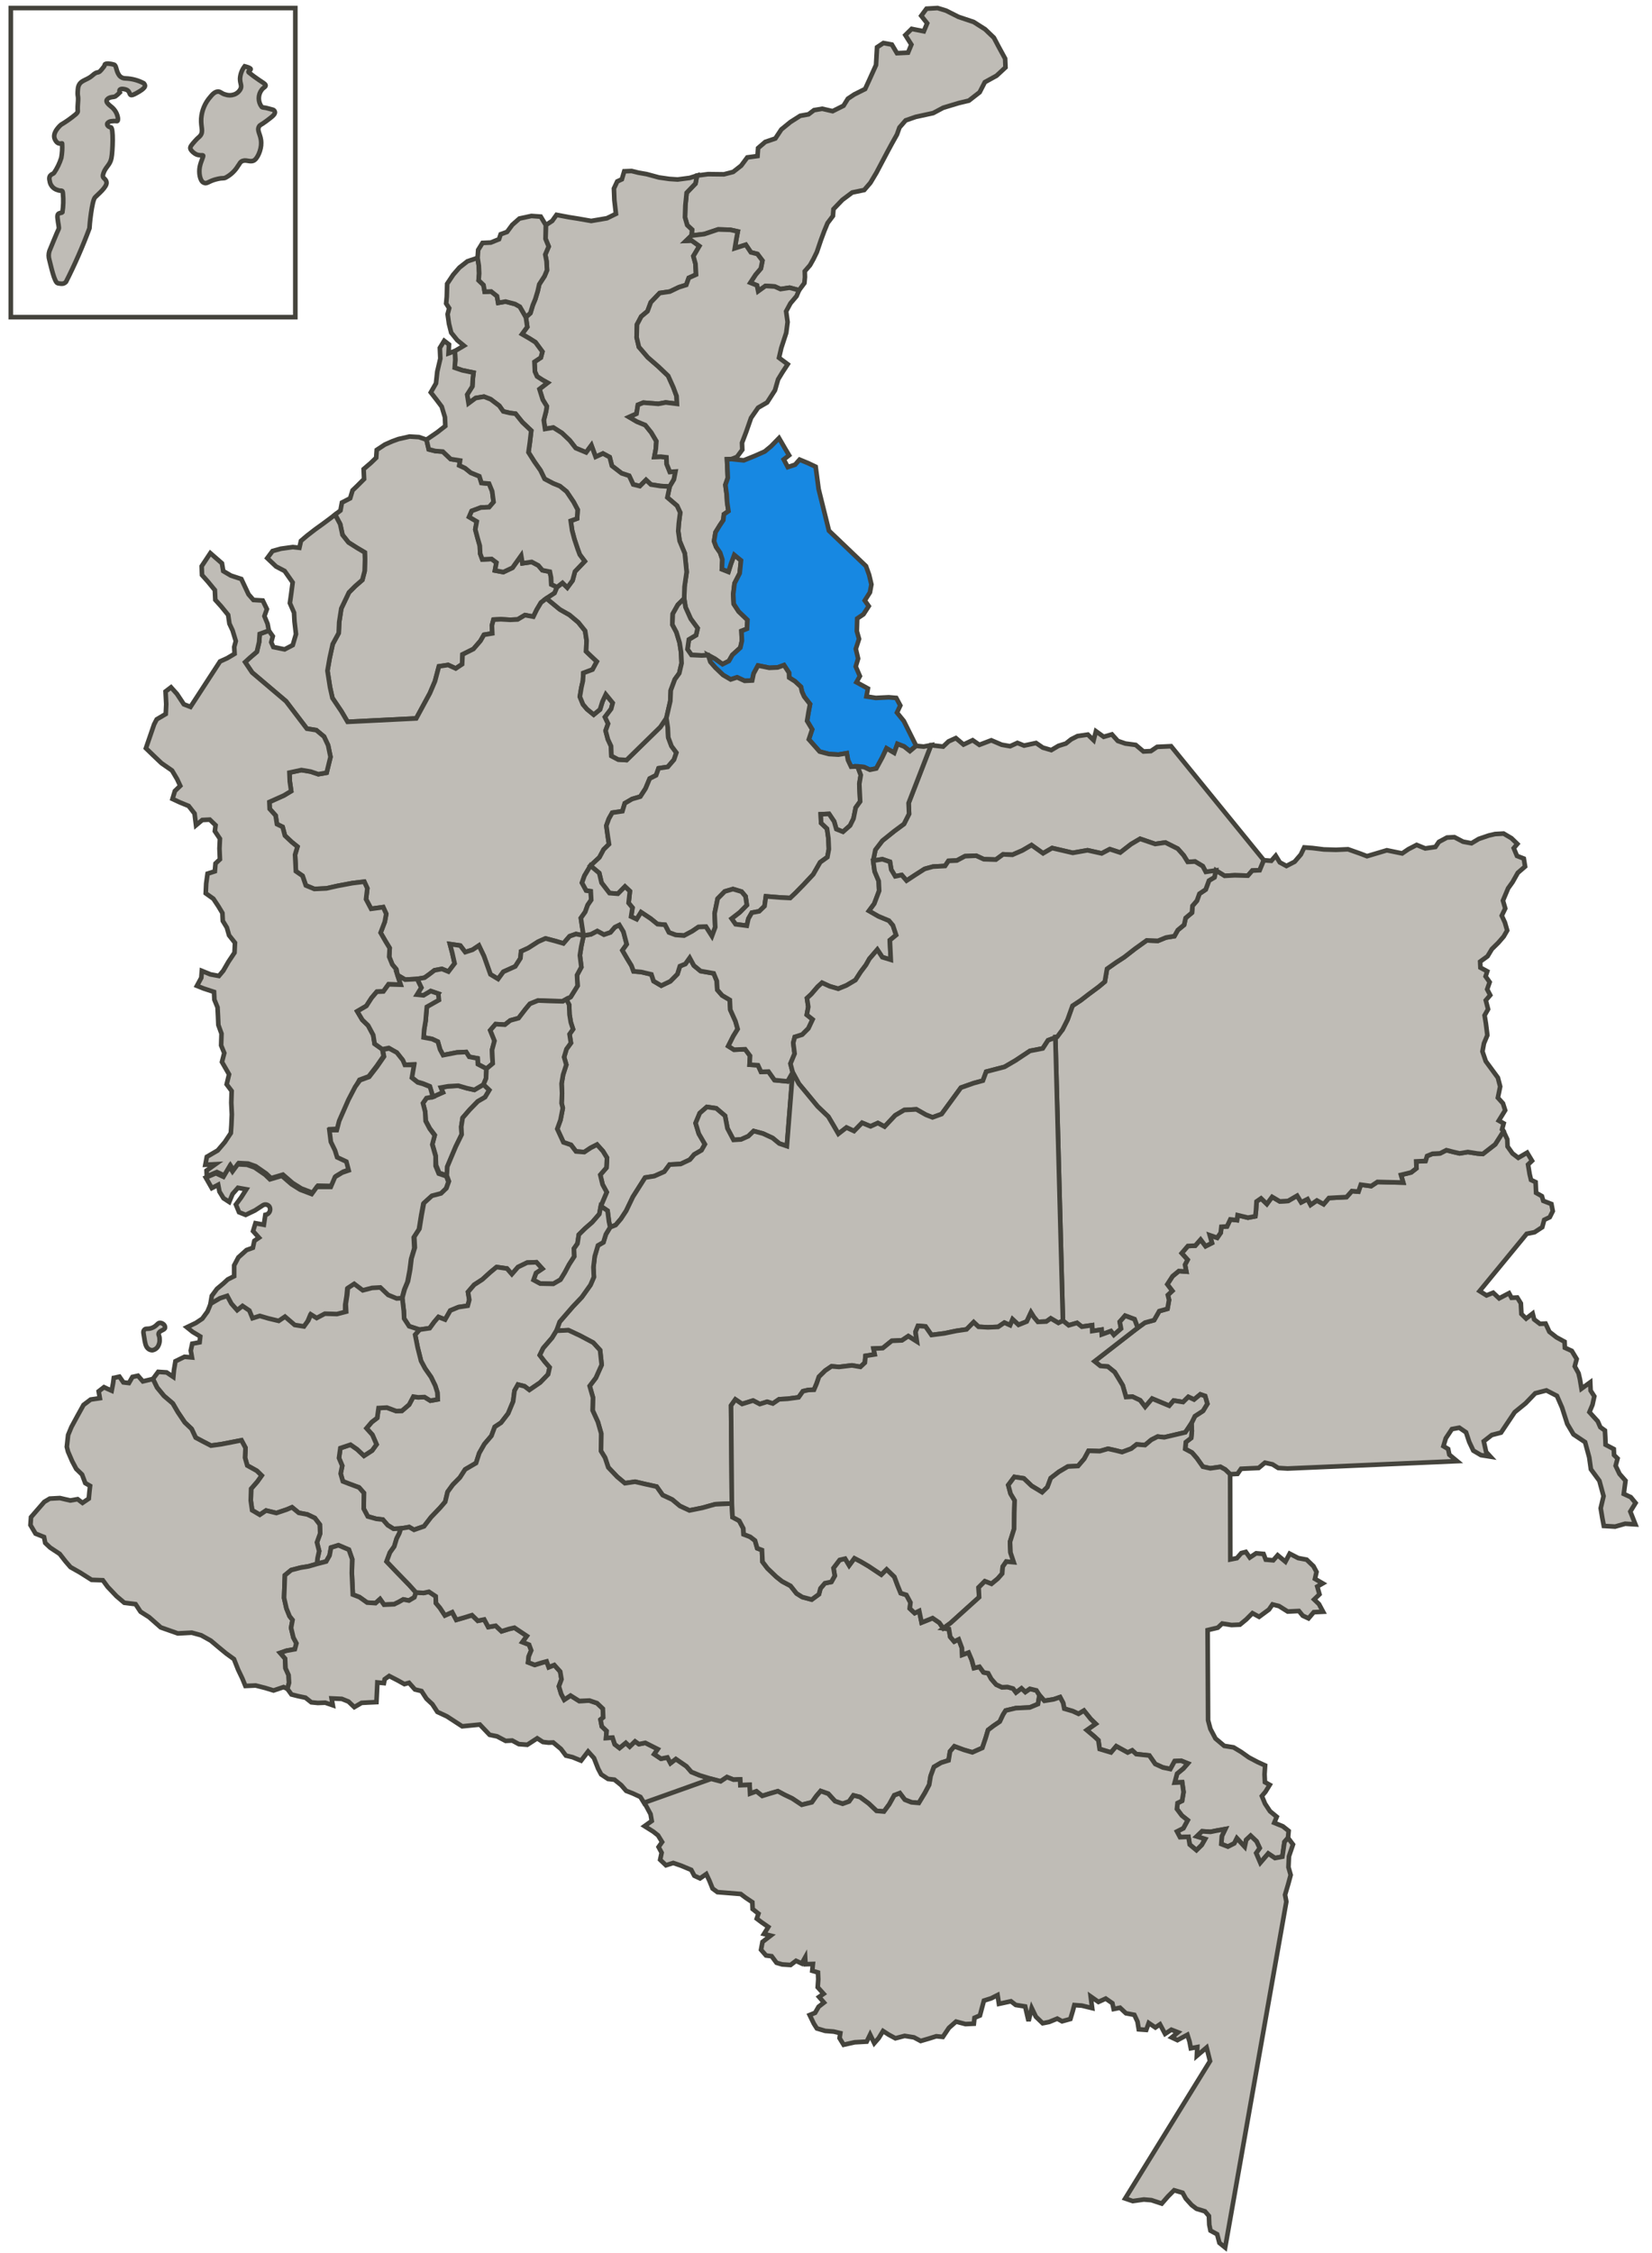 <svg xmlns="http://www.w3.org/2000/svg" xmlns:xlink="http://www.w3.org/1999/xlink" width="179px" height="244px" viewBox="0 0 179 244"><title>Norte Santander</title><g id="Mapas" stroke="none" stroke-width="1" fill="none" fill-rule="evenodd"><g transform="translate(-573, -40)" id="Norte-Santander" stroke="#44433C" stroke-width="0.5"><g transform="translate(574, 40)"><polygon id="Path" fill="#BFBCB6" points="45.21 47.62 45.46 48.67 46.17 48.85 46.98 48.91 47.83 49.72 48.85 49.88 48.77 50.41 49.39 50.7 50.01 51.2 50.94 51.58 51.17 52.31 51.99 52.38 52.33 53.21 52.48 54.37 52 54.93 51.1 54.97 50.11 55.34 49.83 55.99 50.66 56.48 50.5 57.34 50.75 58.28 50.99 59.11 51.03 59.96 51.26 60.59 52.27 60.54 52.79 60.93 52.63 61.79 53.54 61.96 54.53 61.49 55.47 60.17 55.61 61.01 56.61 60.86 57.33 61.24 57.77 61.76 58.58 61.92 58.71 62.56 58.74 63.3 59.36 63.59 59.09 64.23 58.21 64.81 57.62 65.26 57.16 66.03 56.79 66.79 55.88 66.62 55.09 67.09 54.28 67.13 53.27 67.07 52.47 67.11 52.3 67.75 52.34 68.6 51.44 68.75 51.06 69.41 50.3 70.29 49.12 70.88 49.07 71.94 48.38 72.4 47.56 72.02 46.56 72.17 46.13 73.79 45.58 75.08 44.1 77.81 36.66 78.18 35.99 77.04 35.02 75.6 34.76 74.44 34.48 72.65 34.72 71.27 35.05 69.76 35.7 68.56 35.75 67.39 35.98 65.9 36.81 64.16 37.48 63.49 38.26 62.81 38.51 61.85 38.55 60.57 38.52 59.83 37.69 59.34 36.76 58.75 36.11 57.93 35.86 56.77 35.31 55.74 35.89 55.29 36.05 54.43 36.94 53.97 37.2 53.11 37.68 52.65 38.45 51.88 38.4 50.81 39.18 50.14 39.76 49.58 39.82 48.73 40.7 48.15 41.49 47.8 42.18 47.55 43.38 47.28 44.39 47.34"></polygon><polygon id="Path" fill="#BFBCB6" points="71.36 78.82 71.41 79.87 71.76 80.81 72.29 81.52 72.03 82.28 71.36 83.06 70.36 83.21 70.09 83.97 69.4 84.32 68.95 85.4 68.38 86.28 67.49 86.54 66.7 87 66.44 87.86 65.34 88.02 64.97 88.68 64.7 89.43 64.86 90.59 64.99 91.43 64.41 92 63.95 92.86 62.98 93.76 62.33 94.85 62.06 95.61 62.51 96.44 63.01 96.52 63.06 97.47 62.68 98.02 62.41 98.77 61.94 99.43 62.08 100.38 62.23 101.33 61.41 101.16 60.72 101.4 60.05 102.18 59.13 101.91 58.11 101.64 57.32 101.99 56.24 102.68 55.46 103.04 55.39 103.79 54.83 104.67 53.54 105.25 52.97 106.03 52.14 105.53 51.44 103.56 50.89 102.41 50.2 102.87 49.41 103.12 48.87 102.41 47.75 102.25 48 103.19 48.26 104.35 47.59 105.23 46.88 104.94 46.08 105.09 45.49 105.54 45 105.89 44.2 106.03 42.9 106.1 42.07 105.61 41.94 104.98 41.51 104.47 41.17 103.63 41.22 102.68 40.78 101.96 40.24 101.02 40.69 99.84 40.85 98.98 40.52 98.25 39.21 98.43 38.66 97.39 38.8 96.21 38.47 95.49 37.17 95.65 35.57 95.95 34.37 96.22 33.06 96.28 32.14 95.9 31.78 94.86 31.06 94.36 31.02 93.52 30.97 92.57 31.23 91.7 30.61 91.2 29.87 90.5 29.62 89.56 29.01 89.26 28.86 88.32 28.22 87.61 28.19 86.86 29.77 86.15 30.55 85.68 30.4 84.63 30.36 83.68 31.66 83.4 32.67 83.57 33.49 83.85 34.39 83.69 34.81 81.98 34.55 80.72 34.11 79.78 33.27 79.08 32.25 78.92 29.99 75.95 26.32 72.84 25.56 71.71 26.05 71.26 26.83 70.59 27.08 69.52 27.14 68.66 28.13 68.3 28.56 68.91 28.39 69.56 28.62 70.08 29.84 70.33 30.72 69.87 31.07 68.68 30.91 67.31 30.86 66.36 30.41 65.32 30.56 64.25 30.71 63.08 29.84 61.84 28.92 61.36 27.96 60.45 28.53 59.68 29.43 59.43 30.73 59.25 31.44 59.33 31.61 58.58 32.28 58.01 33.16 57.33 33.94 56.77 34.72 56.19 35.31 55.74 35.86 56.77 36.11 57.93 36.76 58.75 37.69 59.34 38.52 59.83 38.55 60.57 38.51 61.85 38.26 62.81 37.48 63.49 36.81 64.16 35.98 65.9 35.75 67.39 35.7 68.56 35.05 69.76 34.72 71.27 34.48 72.65 34.76 74.44 35.02 75.6 35.99 77.04 36.66 78.18 44.1 77.81 45.58 75.08 46.13 73.79 46.56 72.17 47.56 72.02 48.38 72.4 49.07 71.94 49.12 70.88 50.3 70.29 51.06 69.41 51.44 68.75 52.34 68.6 52.3 67.75 52.47 67.11 53.27 67.07 54.28 67.13 55.09 67.09 55.88 66.62 56.79 66.79 57.16 66.03 57.62 65.26 58.21 64.81 59.67 66.01 60.71 66.6 61.66 67.4 62.4 68.32 62.56 69.37 62.51 70.55 63.03 71.05 63.67 71.65 63.2 72.52 62.21 72.89 62.16 73.74 61.99 74.49 61.83 75.46 62.17 76.29 62.6 76.8 63.33 77.4 64.01 76.84 64.28 75.98 64.64 75.21 65.39 76.13 65.22 76.78 64.55 77.66 64.89 78.38 64.62 79.14 64.87 80.08 65.21 80.81 65.25 81.87 65.98 82.26 66.89 82.32 70.55 78.74 71.21 77.76"></polygon><polygon id="Path" fill="#BFBCB6" points="51.39 117.46 50.4 118.04 49.59 117.86 48.67 117.59 47.57 117.65 46.77 117.79 46.99 118.31 45.91 118.79 45.21 118.93 44.83 119.48 45.07 120.42 45.12 121.37 45.56 122.2 46.1 122.92 45.84 123.89 46.2 125.14 46.25 126.2 46.59 127.03 47.41 127.31 47.47 126.35 47.83 125.49 48.38 124.19 49.02 122.88 48.98 122.03 49.13 121.07 49.9 120.18 50.77 119.29 51.56 118.83 52.02 118.06"></polygon><polygon id="Path" fill="#BFBCB6" points="84.26 124.13 83.44 123.85 82.71 123.25 81.67 122.77 80.66 122.5 80.08 123.06 79.29 123.41 78.48 123.46 77.82 122.21 77.56 120.85 76.61 120.04 75.59 119.89 74.82 120.56 74.37 121.64 74.72 122.79 75.38 123.93 75.01 124.58 74.22 125.04 73.75 125.6 72.75 126.07 71.55 126.13 70.98 126.9 69.9 127.38 68.9 127.54 67.58 129.62 66.85 131.14 66.28 132.01 65.71 132.68 65.11 132.92 64.98 132.29 64.83 131.13 64.1 130.63 64.74 129.12 64.29 128.29 64.04 127.24 64.71 126.47 64.77 125.4 64.33 124.68 63.69 123.97 63 124.32 62.31 124.78 61.41 124.71 60.87 124 60.05 123.72 59.38 122.27 59.73 121.3 59.98 120.01 59.85 119.49 59.9 118.42 59.85 117.36 60.01 116.4 60.36 115.32 60.12 114.49 60.38 113.62 60.86 112.96 60.71 112.01 61.09 111.47 60.85 110.73 60.71 109.89 60.67 108.83 60.33 108.25 60.83 107.98 61.58 106.77 61.52 105.61 61.99 104.74 61.83 103.47 61.98 102.51 62.23 101.33 63.03 101.19 63.72 100.83 64.44 101.22 65.14 100.98 65.62 100.42 66.11 100.18 66.55 100.91 66.91 102.27 66.44 102.93 66.98 103.86 67.42 104.58 67.65 105.2 68.46 105.27 69.58 105.53 69.82 106.26 70.65 106.75 71.63 106.28 72.4 105.5 72.67 104.64 73.26 104.4 73.73 103.74 74.18 104.57 74.91 105.17 76.33 105.42 76.67 106.25 76.72 107.2 77.25 107.81 78.08 108.3 78.13 109.36 78.69 110.61 78.93 111.45 78.46 112.21 77.91 113.3 78.53 113.69 79.74 113.64 80.27 114.35 80.22 115.31 81.13 115.37 81.46 116.09 82.27 116.06 82.92 116.98 84.34 117.12 84.89 116.14"></polygon><polygon id="Path" fill="#BFBCB6" points="93.61 93.22 93.85 92.04 94.61 91.05 95.88 90.03 96.95 89.24 97.5 88.15 97.45 86.98 99.88 80.71 101.19 80.86 101.78 80.3 102.57 79.94 103.4 80.64 104.39 80.17 105.12 80.67 106.41 80.18 107.54 80.66 108.45 80.82 109.24 80.46 109.96 80.75 111.26 80.47 111.99 80.97 112.91 81.24 113.69 80.78 114.49 80.53 115.07 80.07 115.76 79.72 116.87 79.56 117.5 80.17 117.75 79.2 118.59 79.8 119.48 79.54 120.12 80.25 120.94 80.53 122.06 80.68 122.9 81.39 123.7 81.35 124.38 80.89 125.89 80.82 135.94 93.17 135.49 94.25 134.69 94.29 134.21 94.84 132.8 94.8 131.69 94.86 130.86 94.37 129.65 94.43 129.32 93.81 128.49 93.31 127.69 93.35 127.25 92.64 126.61 91.92 125.27 91.25 124.17 91.41 122.53 90.85 121.55 91.43 120.38 92.34 119.25 91.97 118.37 92.43 116.84 92.09 115.24 92.37 114.12 92.11 113 91.85 112.02 92.42 110.77 91.53 109.78 92.11 108.7 92.58 107.69 92.53 106.91 93.1 105.6 93.06 104.77 92.68 103.56 92.73 102.68 93.2 101.77 93.24 101.4 93.79 100.09 93.86 99.19 94.11 98.11 94.8 97.23 95.38 96.7 94.77 96 94.91 95.57 94.19 95.43 93.34 94.61 93.06"></polygon><polygon id="Path" fill="#BFBCB6" points="161.91 122.52 162.32 123.4 162.35 124.17 162.88 124.92 163.51 125.4 164.47 124.84 165 125.72 164.57 126.13 164.74 127.16 164.89 127.79 165.39 128.03 165.44 129.19 166.07 129.55 166.22 130.06 167.1 130.4 167.25 131.17 166.92 131.83 166.32 132.12 166.11 132.91 165.27 133.46 164.42 133.63 159.32 139.83 160.07 140.3 160.79 140.01 161.44 140.62 162.51 140.06 162.78 140.56 163.4 140.53 163.79 141.16 163.85 142.31 164.36 142.81 165.07 142.26 165.23 142.9 165.86 143.38 166.47 143.35 166.88 144.24 167.65 144.84 168.53 145.32 168.56 145.97 169.31 146.31 169.84 147.19 169.63 147.98 170.04 148.73 170.19 149.38 170.36 150.4 171.31 149.71 171.35 150.61 171.75 151.23 171.55 152.15 171.22 152.94 172.12 153.93 172.4 154.57 172.9 154.93 172.94 155.7 172.97 156.47 173.86 156.94 173.89 157.59 174.27 157.96 174.06 158.75 174.48 159.63 175.13 160.37 174.94 161.8 175.7 162.15 176.22 162.78 175.65 163.71 176.2 165.1 175.09 165.03 174 165.34 172.78 165.27 172.61 164.37 172.44 163.35 172.75 162.04 172.3 160.38 171.38 159.13 171.2 157.85 170.75 156.19 169.49 155.35 168.82 154.22 168.25 152.44 167.7 151.18 166.56 150.59 165.35 150.9 164.3 151.99 163.12 152.95 161.64 155.16 160.64 155.42 159.77 156.1 160.03 157.26 160.49 157.76 159.47 157.6 158.64 157.11 158.2 156.18 157.85 155.13 157.12 154.63 156.32 154.78 155.66 155.77 155.4 156.63 155.91 156.93 156.04 157.55 156.88 158.25 138.51 159.05 137.5 158.99 136.88 158.6 136.06 158.42 135.38 158.99 134.48 159.03 133.47 159.08 133.09 159.63 132.29 159.67 131.76 159.16 131.24 158.87 130.14 159.03 129.33 158.85 128.68 157.93 128.15 157.32 127.42 156.93 127.49 156.19 128.07 155.74 128.14 154.99 128.1 154.14 128.47 153.38 129.35 152.81 129.82 152.04 129.58 151.2 129.06 151.02 128.38 151.58 127.76 151.29 127.19 151.85 126.17 151.69 125.69 152.25 123.84 151.48 123.08 152.37 122.54 151.66 121.72 151.27 121.01 151.31 120.65 150.05 120.22 149.33 119.78 148.61 119.04 148.01 118.23 147.94 117.6 147.44 122.28 143.81 123.06 143.25 124.05 142.98 124.61 142 125.5 141.75 125.67 140.79 125.54 140.26 126.02 139.81 125.48 139.1 126.05 138.22 126.73 137.66 127.54 137.72 127.4 136.98 127.68 136.44 127.04 135.73 127.71 134.95 128.51 134.91 129.09 134.25 129.63 134.97 130.32 134.62 130.08 133.78 130.89 134.06 131.27 133.51 131.34 132.87 131.95 132.83 132.31 132.07 133.03 132.15 133.1 131.61 134.22 131.88 135.02 131.73 135.09 131.09 135.15 130.13 135.64 129.79 136.27 130.4 136.84 129.63 137.67 130.12 138.57 130.07 139.55 129.5 139.99 130.22 140.68 129.87 141.01 130.49 141.69 130.02 142.42 130.42 142.99 129.75 143.9 129.7 144.9 129.65 145.48 129 146.19 129.06 146.45 128.31 147.57 128.46 148.25 128.01 151.04 128.08 150.8 127.25 151.9 126.98 152.48 126.53 152.45 125.79 153.46 125.74 153.63 125.2 154.22 124.96 155.03 124.92 155.72 124.57 156.43 124.75 157.15 124.92 158.05 124.77 159.06 124.93 159.67 124.98 161.01 123.94"></polygon><polygon id="Path" fill="#BFBCB6" points="161.75 122.33 161.93 121.67 161.4 121.37 162.09 120.25 161.85 119.5 161.3 118.89 161.55 117.68 161.3 116.72 160.53 115.67 159.99 114.94 159.63 113.88 159.79 113.01 160.16 112.12 160 110.83 159.86 109.97 160.24 109.3 159.99 108.34 160.47 107.78 160.14 107.15 160.41 106.37 159.97 105.75 160.15 105.2 159.41 104.8 159.38 104.15 160.18 103.57 160.65 102.79 161.34 102.11 161.93 101.43 162.31 100.77 162.06 99.91 161.72 99.17 162.1 98.39 161.85 97.54 162.41 96.21 162.89 95.54 163.46 94.53 164.25 93.85 164.11 92.99 163.37 92.7 163.02 91.86 163.41 91.4 162.77 90.78 161.92 90.28 161 90.33 160.31 90.49 159.23 90.86 158.44 91.33 157.53 91.16 156.59 90.67 155.79 90.71 154.91 91.18 154.53 91.73 153.43 91.89 152.5 91.51 151.61 91.97 150.93 92.43 149.27 92.09 147.12 92.73 146.39 92.45 145.06 91.98 143.76 92.04 142.44 92 141.23 91.85 140.32 91.78 139.95 92.55 139.28 93.33 138.39 93.79 137.67 93.4 137.23 92.68 136.75 93.23 135.94 93.17 135.49 94.25 134.69 94.29 134.21 94.84 132.8 94.8 131.69 94.86 130.75 94.27 130.59 95.02 130 95.37 129.64 96.34 128.96 96.8 128.69 97.55 128.21 98.11 128.15 98.85 127.47 99.42 127.3 100.17 126.62 100.73 126.25 101.39 125.34 101.54 124.46 101.9 123.25 101.85 121.98 102.76 120.81 103.67 119.93 104.24 118.95 104.93 118.71 106.32 118.04 106.88 116.96 107.68 116.09 108.35 115.21 108.93 114.67 110.44 114.12 111.53 113.35 112.31 114.17 143.04 114.8 143.54 115.7 143.28 116.22 143.69 117.33 143.53 117.35 144.16 118.35 144.01 118.38 144.53 119.37 144.17 119.69 144.58 120.47 143.9 120.33 143.16 120.91 142.5 121.93 142.88 122.28 143.81 123.06 143.25 124.05 142.98 124.61 142 125.5 141.75 125.67 140.79 125.54 140.26 126.02 139.81 125.48 139.1 126.05 138.22 126.73 137.66 127.54 137.72 127.4 136.98 127.68 136.44 127.04 135.73 127.71 134.95 128.51 134.91 129.09 134.25 129.63 134.97 130.32 134.62 130.08 133.78 130.89 134.06 131.27 133.51 131.34 132.87 131.95 132.83 132.31 132.07 133.03 132.15 133.1 131.61 134.22 131.88 135.02 131.73 135.09 131.09 135.15 130.13 135.64 129.79 136.27 130.4 136.84 129.63 137.67 130.12 138.57 130.07 139.55 129.5 139.99 130.22 140.68 129.87 141.01 130.49 141.69 130.02 142.42 130.42 142.99 129.75 143.9 129.7 144.9 129.65 145.48 129 146.19 129.06 146.45 128.31 147.57 128.46 148.25 128.01 151.04 128.08 150.8 127.25 151.9 126.98 152.48 126.53 152.45 125.79 153.46 125.74 153.63 125.2 154.22 124.96 155.03 124.92 155.72 124.57 156.43 124.75 157.15 124.92 158.05 124.77 159.06 124.93 159.67 124.98 161.01 123.94 161.91 122.52"></polygon><polygon id="Path" fill="#BFBCB6" points="85.58 31.43 86.16 30.66 86.22 30.01 86.2 29.38 86.77 28.72 87.14 28.06 87.51 27.3 87.95 26 88.31 25.03 88.67 24.16 89.25 23.39 89.31 22.65 90.27 21.65 91.34 20.85 92.64 20.58 93.31 19.8 93.96 18.71 95.17 16.42 95.64 15.55 96.19 14.57 96.46 13.81 97.13 13.04 98.22 12.66 100.11 12.25 101.2 11.67 102.89 11.16 103.98 10.9 105.15 9.99 105.71 8.9 106.98 8.2 107.95 7.3 107.91 6.35 107.24 5.12 106.69 4.08 105.74 3.17 104.5 2.38 102.86 1.83 101.51 1.15 100.59 0.87 99.39 0.94 98.82 1.71 99.46 2.52 99.1 3.39 97.78 3.13 97.1 3.8 97.75 4.83 97.39 5.7 96.19 5.76 95.64 4.83 94.72 4.66 94.03 5.12 93.92 7.04 93.19 8.66 92.74 9.64 91.56 10.23 90.87 10.69 90.4 11.45 89.22 12.04 88.09 11.78 87.2 11.93 86.61 12.38 85.71 12.54 84.64 13.22 83.66 14.02 83.01 15 81.92 15.37 81.14 16.04 81.08 16.9 79.97 17.05 79.31 17.94 78.44 18.62 77.44 18.88 75.72 18.86 74.52 19.02 74.36 19.88 73.4 20.88 73.26 22.27 73.22 23.54 73.46 24.38 73.99 24.88 73.92 25.52 75.32 25.35 76.81 24.85 78.13 24.89 78.94 25.07 78.78 25.92 78.62 26.89 79.81 26.51 80.36 27.33 81.07 27.51 81.61 28.23 81.44 29.08 80.87 29.75 80.3 30.62 81.02 30.91 81.15 31.54 81.94 30.97 82.94 31.03 83.57 31.31 84.56 31.16"></polygon><polygon id="Path" fill="#BFBCB6" points="73.34 26.08 73.94 26.05 74.78 26.65 74.13 27.74 74.36 28.58 74.42 29.74 73.63 30.1 73.36 30.86 72.56 31.11 71.58 31.58 70.48 31.74 69.52 32.74 69.16 33.71 68.48 34.28 68.02 35.15 67.98 36.53 68.23 37.58 69.19 38.7 70.35 39.71 71.4 40.71 71.96 41.96 72.31 42.9 72.35 43.74 71.13 43.59 70.33 43.74 68.71 43.61 68.12 43.85 67.97 44.81 67.17 45.17 68 45.66 68.92 46.04 69.57 46.85 70.12 47.78 70.06 48.63 69.9 49.49 70.6 49.46 71.21 49.53 71.24 50.27 71.58 51.11 72.19 51.07 72.02 51.93 71.56 52.7 70.55 52.64 69.53 52.48 69 51.98 68.33 52.65 67.61 52.47 67.17 51.53 66.35 51.26 65.3 50.45 65.06 49.51 64.33 49.12 63.54 49.48 63.08 48.23 62.51 49 61.38 48.53 60.74 47.71 59.89 46.9 58.96 46.31 58.06 46.46 57.92 45.51 58.17 44.54 58.25 44.01 57.81 43.29 57.45 42.14 58.33 41.46 57.81 41.17 57.19 40.77 56.96 40.25 56.91 39.19 57.6 38.73 57.77 38.09 57.02 37.07 56.39 36.67 55.56 36.19 56.13 35.41 55.98 34.35 56.47 33.91 56.73 33.05 57 32.4 57.26 31.54 57.43 30.79 58 29.91 58.27 29.26 58.22 28.3 58.08 27.57 58.45 26.7 58.11 25.87 58.14 24.38 58.83 23.93 59.3 23.27 60.62 23.52 61.63 23.68 63.06 23.93 64.76 23.64 65.74 23.16 65.57 21.68 65.52 20.42 65.88 19.65 66.38 19.42 66.64 18.55 67.44 18.52 68.16 18.7 69.07 18.86 70.4 19.22 71.52 19.38 72.42 19.44 73.73 19.27 74.52 19.02 74.36 19.88 73.4 20.88 73.26 22.27 73.22 23.54 73.46 24.38 73.99 24.88 73.92 25.52"></polygon><polygon id="Path" fill="#BFBCB6" points="71.56 52.7 72.02 51.93 72.19 51.07 71.58 51.11 71.24 50.27 71.21 49.53 70.6 49.46 69.9 49.49 70.06 48.63 70.12 47.78 69.57 46.85 68.92 46.04 68 45.66 67.17 45.17 67.97 44.81 68.12 43.85 68.71 43.61 70.33 43.74 71.13 43.59 72.35 43.74 72.31 42.9 71.96 41.96 71.4 40.71 70.35 39.71 69.19 38.7 68.23 37.58 67.98 36.53 68.02 35.15 68.48 34.28 69.16 33.71 69.52 32.74 70.48 31.74 71.58 31.58 72.56 31.11 73.36 30.86 73.63 30.1 74.42 29.74 74.36 28.58 74.13 27.74 74.78 26.65 73.94 26.05 73.34 26.08 73.92 25.52 75.32 25.35 76.81 24.85 78.13 24.89 78.94 25.07 78.78 25.92 78.62 26.89 79.81 26.51 80.36 27.33 81.07 27.51 81.61 28.23 81.44 29.08 80.87 29.75 80.3 30.62 81.02 30.91 81.15 31.54 81.94 30.97 82.94 31.03 83.57 31.31 84.56 31.16 85.58 31.43 85.31 32.07 84.65 32.85 84.18 33.72 84.34 34.88 84.19 36.05 83.66 37.67 83.41 38.75 84.35 39.45 83.78 40.32 83.31 41.09 82.97 42.27 82.12 43.59 81.14 44.16 80.38 45.26 79.85 46.78 79.4 47.96 79.43 48.71 78.86 49.48 78.27 49.72 77.77 49.74 77.81 50.59 77.86 51.76 77.6 52.51 77.74 53.56 77.79 54.41 77.93 55.36 77.44 55.7 77.37 56.34 77 56.89 76.53 57.65 76.37 58.62 76.6 59.24 77.03 59.86 77.27 60.59 77.22 61.65 77.93 61.93 78.2 61.07 78.56 60.1 79.29 60.7 79.15 62.09 78.59 63.18 78.45 64.35 78.5 65.41 79.04 66.23 79.99 67.14 79.94 68.1 79.34 68.34 79.39 69.4 79.22 70.15 78.35 70.94 77.98 71.59 77.29 71.94 76.46 71.35 75.73 70.96 75.03 70.99 73.92 70.94 73.49 70.32 73.64 69.26 74.42 68.79 74.59 68.04 73.84 67.02 73.28 65.77 73.13 64.83 73.17 63.55 73.4 61.95 73.2 59.94 72.64 58.59 72.49 57.53 72.55 56.68 72.7 55.51 72.36 54.78 71.31 53.88"></polygon><polygon id="Path" fill="#1788E2" points="75.97 71.69 76.5 72.3 77.35 73.11 78.17 73.59 78.87 73.36 79.69 73.74 80.5 73.7 80.66 72.95 81.13 72.08 82.35 72.33 83.26 72.29 83.95 72.04 84.49 72.86 84.51 73.39 85.14 73.79 85.78 74.39 85.9 74.92 86.13 75.44 86.77 76.26 86.61 77.11 86.45 78.08 87 79 86.64 80.08 87.18 80.69 87.81 81.4 88.83 81.67 89.85 81.73 90.75 81.58 90.88 82.32 91.22 83.04 91.92 83.01 92.63 83.08 93.25 83.37 93.95 83.23 94.6 82.03 95.06 81.05 95.89 81.54 96.24 80.57 96.96 80.85 97.59 81.35 98.27 80.78 96.93 78.09 96.19 77.18 96.55 76.41 96.11 75.59 95.3 75.52 93.9 75.59 92.88 75.43 93.04 74.57 91.8 73.89 92.17 73.23 91.72 72.19 91.98 71.33 91.73 70.28 92.08 69.2 91.84 68.36 91.88 66.99 92.56 66.53 93.13 65.65 92.7 65.04 93.26 64.16 93.42 63.3 93.17 62.25 92.83 61.31 88.82 57.48 87.7 52.97 87.38 50.55 86.56 50.16 85.64 49.78 85.15 50.33 84.36 50.59 83.92 49.76 84.5 49.31 84.07 48.59 83.41 47.45 82.54 48.34 81.86 48.9 80.78 49.38 79.59 49.86 78.27 49.72 77.77 49.74 77.81 50.59 77.86 51.76 77.6 52.51 77.74 53.56 77.79 54.41 77.93 55.36 77.44 55.7 77.37 56.34 77 56.89 76.53 57.65 76.37 58.62 76.6 59.24 77.03 59.86 77.27 60.59 77.22 61.65 77.93 61.93 78.2 61.07 78.56 60.1 79.29 60.7 79.15 62.09 78.59 63.18 78.45 64.35 78.5 65.41 79.04 66.23 79.99 67.14 79.94 68.1 79.34 68.34 79.39 69.4 79.22 70.15 78.35 70.94 77.98 71.59 77.29 71.94 76.46 71.35 75.73 70.96"></polygon><polygon id="Path" fill="#BFBCB6" points="49.65 28.3 48.78 28.98 48.11 29.75 47.45 30.74 47.41 32.12 47.34 32.87 47.67 33.38 47.5 34.03 47.65 35.08 47.89 36.03 48.54 36.84 49.27 37.44 48.29 38.02 48.33 38.98 48.27 39.83 49.1 40.11 50.31 40.36 50.24 40.9 50.18 41.85 49.62 42.74 49.77 43.68 50.54 43.11 51.44 42.96 52.16 43.24 53.1 43.95 53.53 44.56 54.25 44.73 54.86 44.81 55.6 45.73 56.56 46.64 56.41 47.92 56.26 48.99 56.91 50.02 57.56 50.94 58.01 51.87 58.94 52.36 59.66 52.65 60.39 53.24 61.15 54.37 61.59 55.2 61.53 56.16 60.84 56.41 60.99 57.46 61.24 58.4 61.59 59.45 61.82 60.07 62.36 60.79 61.3 61.9 61.04 62.87 60.47 63.64 59.95 63.13 59.36 63.59 59.09 64.23 58.21 64.81 59.67 66.01 60.71 66.6 61.66 67.4 62.4 68.32 62.56 69.37 62.51 70.55 63.03 71.05 63.67 71.65 63.2 72.52 62.21 72.89 62.16 73.74 61.99 74.49 61.83 75.46 62.17 76.29 62.6 76.8 63.33 77.4 64.01 76.84 64.28 75.98 64.64 75.21 65.39 76.13 65.22 76.78 64.55 77.66 64.89 78.38 64.62 79.14 64.87 80.08 65.21 80.81 65.25 81.87 65.98 82.26 66.89 82.32 70.55 78.74 71.21 77.76 71.63 75.93 71.68 74.77 72.12 73.58 72.6 72.92 72.85 71.84 72.8 70.67 72.64 69.62 72.29 68.47 71.85 67.64 71.9 66.48 72.45 65.5 73.13 64.83 73.17 63.55 73.4 61.95 73.2 59.94 72.64 58.59 72.49 57.53 72.55 56.68 72.7 55.51 72.36 54.78 71.31 53.88 71.56 52.7 70.55 52.64 69.53 52.48 69 51.98 68.33 52.65 67.61 52.47 67.17 51.53 66.35 51.26 65.3 50.45 65.06 49.51 64.33 49.12 63.54 49.48 63.08 48.23 62.51 49 61.38 48.53 60.74 47.71 59.89 46.9 58.96 46.31 58.06 46.46 57.92 45.51 58.17 44.54 58.25 44.01 57.81 43.29 57.45 42.14 58.33 41.46 57.81 41.17 57.19 40.77 56.96 40.25 56.91 39.19 57.6 38.73 57.77 38.09 57.02 37.07 56.39 36.67 55.56 36.19 56.13 35.41 55.98 34.35 55.33 33.22 54.81 32.93 53.78 32.66 52.98 32.8 52.85 32.07 52.22 31.57 51.52 31.6 51.39 30.87 50.86 30.36 50.92 29.62 50.88 28.77 50.75 27.93"></polygon><polygon id="Path" fill="#BFBCB6" points="58.71 62.56 58.58 61.92 57.77 61.76 57.33 61.24 56.61 60.86 55.61 61.01 55.47 60.17 54.53 61.49 53.54 61.96 52.63 61.79 52.79 60.93 52.27 60.54 51.26 60.59 51.03 59.96 50.99 59.11 50.75 58.28 50.5 57.34 50.66 56.48 49.83 55.99 50.11 55.34 51.1 54.97 52 54.93 52.48 54.37 52.33 53.21 51.99 52.38 51.17 52.31 50.94 51.58 50.01 51.2 49.39 50.7 48.77 50.41 48.85 49.88 47.83 49.72 46.98 48.91 46.17 48.85 45.46 48.67 45.21 47.62 46.38 46.82 47.25 46.14 47.21 45.19 46.86 44.04 46.32 43.32 45.68 42.5 46.24 41.52 46.38 40.24 46.71 38.84 46.66 37.68 47.13 36.91 47.65 37.31 47.6 38.27 48.29 38.02 48.33 38.98 48.27 39.83 49.1 40.11 50.31 40.36 50.24 40.9 50.18 41.85 49.62 42.74 49.77 43.68 50.54 43.11 51.44 42.96 52.16 43.24 53.1 43.95 53.53 44.56 54.25 44.73 54.86 44.81 55.6 45.73 56.56 46.64 56.41 47.92 56.26 48.99 56.91 50.02 57.56 50.94 58.01 51.87 58.94 52.36 59.66 52.65 60.39 53.24 61.15 54.37 61.59 55.2 61.53 56.16 60.84 56.41 60.99 57.46 61.24 58.4 61.59 59.45 61.82 60.07 62.36 60.79 61.3 61.9 61.04 62.87 60.47 63.64 59.95 63.13 59.36 63.59 58.74 63.3"></polygon><polygon id="Path" fill="#BFBCB6" points="62.23 101.33 61.41 101.16 60.72 101.4 60.05 102.18 59.13 101.91 58.11 101.64 57.32 101.99 56.24 102.68 55.46 103.04 55.39 103.79 54.83 104.67 53.54 105.25 52.97 106.03 52.14 105.53 51.44 103.56 50.89 102.41 50.2 102.87 49.41 103.12 48.87 102.41 47.75 102.25 48 103.19 48.26 104.35 47.59 105.23 46.88 104.94 46.08 105.09 45.49 105.54 45 105.89 44.2 106.03 44.65 106.97 44.18 107.73 44.89 107.8 45.67 107.34 46.49 107.62 45.83 108.5 45.25 109.05 45.18 109.8 45.12 110.55 44.96 111.51 44.9 112.36 45.82 112.53 46.44 112.82 46.68 113.66 47.01 114.28 48.5 113.99 49.51 113.94 49.84 114.46 50.75 114.63 50.78 115.26 51.71 115.75 52.39 115.18 52.35 114.44 52.32 113.7 52.58 112.73 52.12 111.59 52.7 110.92 53.71 110.98 54.29 110.52 55.19 110.27 55.95 109.28 56.42 108.72 57.31 108.36 58.53 108.41 59.94 108.44 60.83 107.98 61.58 106.77 61.52 105.61 61.99 104.74 61.83 103.47 61.98 102.51"></polygon><polygon id="Path" fill="#BFBCB6" points="42.07 105.61 41.94 104.98 41.51 104.47 41.17 103.63 41.22 102.68 40.78 101.96 40.24 101.02 40.69 99.84 40.85 98.98 40.52 98.25 39.21 98.43 38.66 97.39 38.8 96.21 38.47 95.49 37.17 95.65 35.57 95.95 34.37 96.22 33.06 96.28 32.14 95.9 31.78 94.86 31.06 94.36 31.02 93.52 30.97 92.57 31.23 91.7 30.61 91.2 29.87 90.5 29.62 89.56 29.01 89.26 28.86 88.32 28.22 87.61 28.19 86.86 29.77 86.15 30.55 85.68 30.4 84.63 30.36 83.68 31.66 83.4 32.67 83.57 33.49 83.85 34.39 83.69 34.81 81.98 34.55 80.72 34.11 79.78 33.27 79.08 32.25 78.92 29.99 75.95 26.32 72.84 25.56 71.71 26.05 71.26 26.83 70.59 27.08 69.52 27.14 68.66 28.13 68.3 27.99 67.56 27.65 66.73 27.92 65.97 27.47 65.04 26.46 64.98 25.93 64.37 25.15 62.71 24.02 62.34 23.19 61.85 23.05 61.01 21.79 59.91 20.85 61.33 20.89 62.28 21.53 63 22.28 63.91 22.33 64.97 22.97 65.68 23.72 66.6 23.86 67.55 24.2 68.28 24.55 69.43 24.38 70.07 24.42 70.81 23.63 71.28 22.84 71.64 19.64 76.56 18.92 76.28 18.17 75.15 17.53 74.44 16.94 74.89 17.01 76.27 16.96 77.33 15.98 77.91 15.7 78.45 14.81 81.04 15.65 81.85 16.5 82.66 17.64 83.45 18.19 84.38 18.53 85.11 17.95 85.67 17.69 86.53 18.51 86.91 19.44 87.29 20.08 88.11 20.24 89.38 20.92 88.81 21.73 88.77 22.36 89.38 22.28 90.02 22.83 90.84 22.78 91.9 22.83 93.07 22.35 93.52 22.28 94.37 21.49 94.62 21.34 95.69 21.29 96.75 22.12 97.34 22.67 98.17 23.1 98.89 23.14 99.74 23.58 100.46 23.82 101.3 24.46 102.11 24.41 103.18 23.75 104.17 23.19 105.14 22.72 105.7 21.8 105.53 20.87 105.15 20.81 105.9 20.34 106.77 21.06 107.06 22.19 107.43 22.23 108.27 22.57 109.1 22.62 110.06 22.66 111.01 23 111.95 22.96 113.22 23.3 114.05 23.05 115.02 23.82 116.36 23.56 117.44 24.1 118.16 24.06 119.43 24.12 120.7 24.07 121.87 24.01 122.72 23.35 123.71 22.59 124.6 21.41 125.29 21.25 126.15 22.35 126.09 21.38 126.78 21.41 127.41 22.5 126.94 23.32 127.32 23.97 126.22 24.3 126.74 24.87 125.97 25.88 126.02 26.7 126.31 27.84 127.1 28.37 127.6 29.66 127.22 30.71 128.13 31.65 128.72 32.88 129.19 33.45 128.42 34.96 128.45 35.42 127.37 36.2 126.9 36.9 126.66 36.65 125.71 35.62 125.24 35.39 124.5 34.94 123.57 34.78 122.3 35.58 122.26 35.84 121.3 36.85 119.02 37.59 117.6 37.95 116.95 38.95 116.58 39.8 115.48 40.56 114.38 40.42 113.64 39.59 113.05 39.44 112.1 38.89 111.07 38.26 110.46 37.71 109.53 38.7 108.95 39.26 108.08 39.83 107.41 40.54 107.38 41.1 106.61 42.42 106.65"></polygon><polygon id="Path" fill="#BFBCB6" points="71.21 77.76 71.36 78.82 71.41 79.87 71.76 80.81 72.29 81.52 72.03 82.28 71.36 83.06 70.36 83.21 70.09 83.97 69.4 84.32 68.95 85.4 68.38 86.28 67.49 86.54 66.7 87 66.44 87.86 65.34 88.02 64.97 88.68 64.7 89.43 64.86 90.59 64.99 91.43 64.41 92 63.95 92.86 62.98 93.76 63.93 94.56 64.18 95.61 65.04 96.73 65.95 96.8 66.72 96.02 67.25 96.52 67.11 97.8 67.53 98.31 67.38 99.27 67.99 99.56 68.46 98.8 69.5 99.49 70.24 100.09 71.05 100.16 71.48 100.99 72.2 101.26 73.12 101.33 74 100.86 74.68 100.4 75.49 100.37 76.14 101.39 76.5 100.42 76.43 98.94 76.76 97.33 77.53 96.55 78.42 96.29 79.35 96.57 79.78 97.08 79.92 98.03 79.15 98.81 78.27 99.49 78.7 100.1 79.92 100.26 80.09 99.5 80.46 98.85 81.26 98.7 81.84 98.14 81.99 97.08 83.61 97.21 84.62 97.26 85.2 96.71 86.07 95.82 87.12 94.7 87.87 93.39 88.65 92.83 88.81 91.97 88.76 90.8 88.61 89.75 87.97 89.14 87.93 88.19 88.83 88.15 89.38 88.97 89.62 89.8 90.34 90.09 91.11 89.41 91.48 88.66 91.72 87.47 92.2 86.81 92.16 85.97 92.11 84.91 92.27 83.94 91.92 83.01 91.22 83.04 90.88 82.32 90.75 81.58 89.85 81.73 88.83 81.67 87.81 81.4 87.18 80.69 86.64 80.08 87 79 86.45 78.08 86.61 77.11 86.77 76.26 86.13 75.44 85.9 74.92 85.78 74.39 85.14 73.79 84.51 73.39 84.49 72.86 83.95 72.04 83.26 72.29 82.35 72.33 81.13 72.08 80.66 72.95 80.5 73.7 79.69 73.74 78.87 73.36 78.17 73.59 77.35 73.11 76.5 72.3 75.97 71.69 75.73 70.96 75.03 70.99 73.92 70.94 73.49 70.32 73.64 69.26 74.42 68.79 74.59 68.04 73.84 67.02 73.28 65.77 73.13 64.83 72.45 65.5 71.9 66.48 71.85 67.64 72.29 68.47 72.64 69.62 72.8 70.67 72.85 71.84 72.6 72.92 72.12 73.58 71.68 74.77 71.63 75.93"></polygon><polygon id="Path" fill="#BFBCB6" points="40.42 113.64 39.59 113.05 39.44 112.1 38.89 111.07 38.26 110.46 37.71 109.53 38.7 108.95 39.26 108.08 39.83 107.41 40.54 107.38 41.1 106.61 42.42 106.65 42.07 105.61 42.9 106.1 44.2 106.03 44.65 106.97 44.18 107.73 44.89 107.8 45.67 107.34 46.49 107.62 46.56 108.31 45.25 109.05 45.18 109.8 45.12 110.55 44.96 111.51 44.9 112.36 45.82 112.53 46.44 112.82 46.68 113.66 47.01 114.28 48.5 113.99 49.51 113.94 49.84 114.46 50.75 114.63 50.78 115.26 51.71 115.75 51.66 116.81 51.39 117.46 50.4 118.04 49.59 117.86 48.67 117.59 47.57 117.65 46.77 117.79 46.99 118.31 45.91 118.79 45.55 117.64 44.83 117.35 44.22 117.17 43.59 116.67 43.83 115.28 42.82 115.33 42.6 114.81 41.95 113.99 41.12 113.5"></polygon><path d="M45.91,118.79 L45.21,118.93 L44.83,119.48 L45.07,120.42 L45.12,121.42 L45.56,122.25 L46.1,122.97 L45.84,123.97 L46.2,125.22 L46.2,126.28 L46.54,127.11 L47.36,127.39 L47.59,128.01 L47.32,128.77 L46.74,129.33 L45.74,129.59 L44.87,130.38 L44.63,131.66 L44.39,133.16 L43.83,134.03 L43.89,135.2 L43.54,136.38 L43.39,137.56 L43.15,138.84 L42.79,139.71 L42.53,140.71 L41.92,140.71 L41,140.33 L40.15,139.52 L39.25,139.57 L38.25,139.82 L37.31,139.13 L36.63,139.58 L36.56,140.33 L36.4,141.33 L36.4,142.18 L35.4,142.44 L34.09,142.44 L33.2,142.91 L32.58,142.52 L32.31,143.17 L31.83,143.82 L30.83,143.66 L29.83,142.76 L29.15,143.22 L28.02,142.95 L27.1,142.68 L26.31,142.93 L25.97,142.1 L25.24,141.61 L24.66,142.06 L24.02,141.35 L23.57,140.51 L22.78,140.77 L21.78,141.35 L21.95,140.35 L22.51,139.59 L23.19,139.02 L23.68,138.57 L24.37,138.22 L24.37,137.05 L24.83,136.18 L25.71,135.39 L26.4,135.14 L26.56,134.39 L27.06,134.05 L26.42,133.34 L26.68,132.48 L27.59,132.65 L27.75,131.58 C27.942,131.552 28.11,131.433 28.201,131.262 C28.291,131.09 28.295,130.885 28.21,130.71 C28.063,130.465 27.746,130.385 27.5,130.53 L26.62,131.1 L25.62,131.58 L24.9,131.29 L24.56,130.46 L25.13,129.69 L25.69,128.81 L24.78,128.65 L24.2,129.31 L23.84,130.18 L23.22,129.78 L22.78,129.06 L22.64,128.32 L21.95,128.68 L21.3,127.54 L22.39,127.07 L23.21,127.45 L23.86,126.35 L24.19,126.87 L24.76,126.1 L25.76,126.15 L26.58,126.44 L27.73,127.23 L28.25,127.73 L29.54,127.35 L30.59,128.26 L31.53,128.85 L32.77,129.32 L33.33,128.55 L34.84,128.55 L35.3,127.47 L36.08,127 L36.78,126.76 L36.53,125.81 L35.53,125.34 L35.3,124.6 L34.85,123.67 L34.69,122.4 L35.49,122.4 L35.75,121.4 L36.75,119.12 L37.49,117.7 L38,117 L39,116.63 L39.85,115.53 L40.61,114.43 L40.47,113.69 L41.17,113.55 L42,114 L42.65,114.82 L42.87,115.34 L43.87,115.34 L43.63,116.73 L44.26,117.23 L44.87,117.41 L45.59,117.7 L45.91,118.79 Z" id="Path" fill="#BFBCB6"></path><polygon id="Path" fill="#BFBCB6" points="98.27 80.78 97.59 81.35 96.96 80.85 96.24 80.57 95.89 81.54 95.06 81.05 94.6 82.03 93.95 83.23 93.25 83.37 92.63 83.08 91.92 83.01 92.27 83.94 92.11 84.91 92.16 85.97 92.2 86.81 91.72 87.47 91.48 88.66 91.11 89.41 90.34 90.09 89.62 89.8 89.38 88.97 88.83 88.15 87.93 88.19 87.97 89.14 88.61 89.75 88.76 90.8 88.81 91.97 88.65 92.83 87.87 93.39 87.12 94.7 86.07 95.82 85.2 96.71 84.62 97.26 83.61 97.21 81.99 97.08 81.84 98.14 81.26 98.7 80.46 98.85 80.09 99.5 79.92 100.26 78.7 100.1 78.27 99.49 79.15 98.81 79.92 98.03 79.78 97.08 79.35 96.57 78.42 96.29 77.53 96.55 76.76 97.33 76.43 98.94 76.5 100.42 76.14 101.39 75.49 100.37 74.68 100.4 74 100.86 73.12 101.33 72.2 101.26 71.48 100.99 71.05 100.16 70.24 100.09 69.5 99.49 68.46 98.8 67.99 99.56 67.38 99.27 67.53 98.31 67.11 97.8 67.25 96.52 66.72 96.02 65.95 96.8 65.04 96.73 64.18 95.61 63.93 94.56 62.98 93.76 62.33 94.85 62.06 95.61 62.51 96.44 63.01 96.52 63.06 97.47 62.68 98.02 62.41 98.77 61.94 99.43 62.08 100.38 62.23 101.33 63.03 101.19 63.72 100.83 64.44 101.22 65.14 100.98 65.62 100.42 66.11 100.18 66.55 100.91 66.91 102.27 66.44 102.93 66.98 103.86 67.42 104.58 67.65 105.2 68.46 105.27 69.58 105.53 69.82 106.26 70.65 106.75 71.63 106.28 72.4 105.5 72.67 104.64 73.26 104.4 73.73 103.74 74.18 104.57 74.91 105.17 76.33 105.42 76.67 106.25 76.72 107.2 77.25 107.81 78.08 108.3 78.13 109.36 78.69 110.61 78.93 111.45 78.46 112.21 77.91 113.3 78.53 113.69 79.74 113.64 80.27 114.35 80.22 115.31 81.13 115.37 81.46 116.09 82.27 116.06 82.92 116.98 84.34 117.12 84.89 116.14 84.65 115.2 85.1 114.12 84.95 112.95 85.12 112.31 85.92 112.06 86.59 111.39 87.05 110.41 86.42 109.91 86.58 109.05 86.44 108.11 86.92 107.66 87.59 106.88 88.07 106.44 88.9 106.82 89.82 107.09 90.71 106.73 91.69 106.15 92.25 105.28 92.83 104.51 93.2 103.85 94.06 102.85 94.6 103.67 95.52 103.95 95.47 102.89 95.42 101.83 96.1 101.27 95.75 100.22 95.32 99.71 94.19 99.24 93.16 98.65 93.73 97.88 94.26 96.48 94.21 95.42 93.77 94.38 93.61 93.22 93.85 92.04 94.61 91.05 95.88 90.03 96.95 89.24 97.5 88.15 97.45 86.98 99.88 80.71 99.08 80.86"></polygon><polygon id="Path" fill="#BFBCB6" points="64.1 130.63 64.74 129.12 64.29 128.29 64.04 127.24 64.71 126.47 64.77 125.4 64.33 124.68 63.69 123.97 63 124.32 62.31 124.78 61.41 124.71 60.87 124 60.05 123.72 59.38 122.27 59.73 121.3 59.98 120.01 59.85 119.49 59.9 118.42 59.85 117.36 60.01 116.4 60.36 115.32 60.12 114.49 60.38 113.62 60.86 112.96 60.71 112.01 61.09 111.47 60.85 110.73 60.71 109.89 60.67 108.83 60.37 108.21 59.98 108.45 58.53 108.41 57.31 108.36 56.42 108.72 55.95 109.28 55.19 110.27 54.29 110.52 53.71 110.98 52.7 110.92 52.12 111.59 52.58 112.73 52.32 113.7 52.35 114.44 52.39 115.18 51.71 115.75 51.66 116.81 51.39 117.46 52.02 118.06 51.56 118.83 50.77 119.29 49.9 120.18 49.13 121.07 48.98 122.03 49.02 122.88 48.38 124.19 47.83 125.49 47.47 126.35 47.41 127.31 47.64 127.94 47.37 128.69 46.79 129.25 45.8 129.51 44.93 130.3 44.69 131.58 44.45 133.08 43.89 133.95 43.95 135.12 43.59 136.3 43.45 137.48 43.21 138.76 42.85 139.63 42.59 140.59 42.75 141.97 42.79 142.81 43.33 143.64 44.46 144.01 45.56 143.85 46.04 143.19 46.51 142.64 47.23 142.92 47.79 141.94 48.68 141.57 49.68 141.42 49.85 140.78 49.71 139.93 50.38 139.15 51.26 138.58 52.13 137.79 52.81 137.23 53.93 137.39 54.46 138 55.13 137.23 56.12 136.75 57.12 136.71 57.76 137.41 57.08 137.87 56.81 138.63 57.53 139.02 58.95 139.05 59.73 138.6 60.2 137.83 60.67 136.95 61.23 136.08 61.19 135.23 61.57 134.69 61.72 133.72 62.4 133.05 63.17 132.38 63.94 131.49"></polygon><polygon id="Path" fill="#BFBCB6" points="84.89 116.14 84.65 115.2 85.1 114.12 84.95 112.95 85.12 112.31 85.92 112.06 86.59 111.39 87.05 110.41 86.42 109.91 86.58 109.05 86.44 108.11 86.92 107.66 87.59 106.88 88.07 106.44 88.9 106.82 89.82 107.09 90.71 106.73 91.69 106.15 92.25 105.28 92.83 104.51 93.2 103.85 94.06 102.85 94.6 103.67 95.52 103.95 95.47 102.89 95.42 101.83 96.1 101.27 95.75 100.22 95.32 99.71 94.19 99.24 93.16 98.65 93.73 97.88 94.26 96.48 94.21 95.42 93.77 94.38 93.61 93.22 94.61 93.06 95.43 93.34 95.57 94.19 96 94.91 96.7 94.77 97.23 95.38 98.11 94.8 99.19 94.11 100.09 93.86 101.4 93.79 101.77 93.24 102.68 93.2 103.56 92.73 104.77 92.68 105.6 93.06 106.91 93.1 107.69 92.53 108.7 92.58 109.78 92.11 110.77 91.53 112.02 92.42 113 91.85 114.12 92.11 115.24 92.37 116.84 92.09 118.37 92.43 119.25 91.97 120.38 92.34 121.55 91.43 122.53 90.85 124.17 91.41 125.27 91.25 126.61 91.92 127.25 92.64 127.69 93.35 128.49 93.31 129.32 93.81 129.65 94.43 130.75 94.27 130.59 95.02 130 95.37 129.64 96.34 128.96 96.8 128.69 97.55 128.21 98.11 128.15 98.85 127.47 99.42 127.3 100.17 126.62 100.73 126.25 101.39 125.34 101.54 124.46 101.9 123.25 101.85 121.98 102.76 120.81 103.67 119.93 104.24 118.95 104.93 118.71 106.32 118.04 106.88 116.96 107.68 116.09 108.35 115.21 108.93 114.67 110.44 114.12 111.53 113.55 112.3 112.56 112.67 111.99 113.55 110.6 113.82 109.03 114.86 107.85 115.55 105.86 116.07 105.5 117.04 104.51 117.31 103.12 117.8 101.03 120.66 100.04 121.02 99.33 120.74 98.29 120.15 96.98 120.22 96 120.8 94.85 122.02 94.12 121.63 93.33 121.99 92.41 121.61 91.54 122.5 90.72 122.12 89.84 122.8 89.3 121.87 88.75 120.94 87.59 119.83 86.41 118.4 85.56 117.38"></polygon><polygon id="Path" fill="#BFBCB6" points="113.35 112.31 114.17 143.04 113.68 143.28 112.85 142.79 112.37 143.13 111.46 143.17 111.03 142.66 110.71 142.15 110.25 143.13 109.36 143.49 108.72 142.89 108.45 143.53 107.83 143.25 107.15 143.71 106.04 143.76 105.03 143.7 104.5 143.2 103.73 143.98 102.63 144.14 101.33 144.41 99.93 144.59 99.28 143.66 98.47 143.6 98.2 144.25 98.35 145.3 97.42 144.71 96.73 145.17 95.63 145.22 94.65 146.01 93.65 146.06 93.78 146.69 92.78 146.85 92.71 147.59 92.23 148.04 91.31 147.88 89.91 148.05 89.1 147.98 88.42 148.44 87.74 149.11 87.48 149.86 87.2 150.52 86.6 150.54 86 150.68 85.53 151.34 84.33 151.5 83.42 151.55 82.74 152.01 82.12 151.82 81.33 152.07 80.6 151.69 79.41 152.06 78.68 151.57 78.21 152.23 78.3 162.84 76.49 162.92 75.1 163.31 73.7 163.59 72.67 163.11 71.83 162.41 70.8 161.93 70.15 161.01 68.93 160.74 67.81 160.48 66.71 160.64 65.87 159.94 64.91 158.93 64.56 157.88 64.12 157.16 64.14 155.25 63.78 154 63.21 152.75 63.25 151.37 62.89 150.11 63.56 149.23 64.19 147.82 64.02 146.23 63.28 145.42 61.83 144.65 60.59 144.07 59.29 144.13 59.64 143.16 61.08 141.5 62.04 140.49 62.98 139.17 63.35 138.31 63.3 137.25 63.44 136.07 63.79 134.89 64.38 134.55 64.65 133.68 65.11 132.92 65.71 132.68 66.28 132.01 66.85 131.14 67.58 129.62 68.9 127.54 69.9 127.38 70.98 126.9 71.55 126.13 72.75 126.07 73.75 125.6 74.22 125.04 75.01 124.58 75.38 123.93 74.72 122.79 74.37 121.64 74.82 120.56 75.59 119.89 76.61 120.04 77.56 120.85 77.82 122.21 78.48 123.46 79.29 123.41 80.08 123.06 80.66 122.5 81.67 122.77 82.71 123.25 83.44 123.85 84.26 124.13 84.89 116.14 85.56 117.38 86.41 118.4 87.59 119.83 88.75 120.94 89.3 121.87 89.84 122.8 90.72 122.12 91.54 122.5 92.41 121.61 93.33 121.99 94.12 121.63 94.85 122.02 96 120.8 96.98 120.22 98.29 120.15 99.33 120.74 100.04 121.02 101.03 120.66 103.12 117.8 104.51 117.31 105.5 117.04 105.86 116.07 107.85 115.55 109.03 114.86 110.6 113.82 111.99 113.55 112.56 112.67 113.55 112.3"></polygon><polygon id="Path" fill="#BFBCB6" points="59.29 144.13 59.64 143.16 61.08 141.5 62.04 140.49 62.98 139.17 63.35 138.31 63.3 137.25 63.44 136.07 63.79 134.89 64.38 134.55 64.65 133.68 65.11 132.92 64.98 132.29 64.83 131.13 64.1 130.63 63.94 131.49 63.17 132.38 62.4 133.05 61.72 133.72 61.57 134.69 61.19 135.23 61.23 136.08 60.67 136.95 60.2 137.83 59.73 138.6 58.95 139.05 57.53 139.02 56.81 138.63 57.08 137.87 57.76 137.41 57.12 136.71 56.12 136.75 55.13 137.23 54.46 138 53.93 137.39 52.81 137.23 52.13 137.79 51.26 138.58 50.38 139.15 49.71 139.93 49.85 140.78 49.68 141.42 48.68 141.57 47.79 141.94 47.23 142.92 46.51 142.64 46.04 143.19 45.56 143.85 44.46 144.01 43.98 144.56 44.25 145.93 44.62 147.4 45.06 148.22 45.71 149.15 46.16 150.08 46.39 150.81 46.43 151.56 45.63 151.7 45 151.31 44.3 151.34 43.79 151.26 43.33 152.13 42.55 152.8 41.94 152.83 40.92 152.45 40.02 152.5 39.87 153.57 39.28 154.02 38.71 154.69 39.35 155.4 39.8 156.44 39.32 157.1 38.44 157.67 37.7 156.97 36.98 156.47 35.88 156.84 35.73 157.91 36.08 158.75 35.91 159.6 36.15 160.44 36.87 160.72 37.9 161.1 38.43 161.7 38.41 163.41 38.85 164.24 39.77 164.5 40.48 164.58 41.01 165.19 41.64 165.58 42.54 165.54 43.34 165.39 43.86 165.69 44.95 165.31 45.71 164.32 46.67 163.32 47.24 162.66 47.5 161.58 48.06 160.81 48.83 160.03 49.4 159.15 50.58 158.46 50.93 157.38 51.49 156.4 52.25 155.51 52.61 154.54 53.3 154.08 54.06 153.09 54.6 151.79 54.75 150.62 55.12 149.96 55.83 150.14 56.36 150.54 57.53 149.74 58.39 148.85 58.56 148.09 58.03 147.48 57.49 146.77 57.86 146.01 58.82 144.9"></polygon><polygon id="Path" fill="#BFBCB6" points="42.44 165.54 42.26 166.08 41.98 166.63 41.72 167.49 41.25 168.15 40.89 169.12 41.95 170.23 43.33 171.65 44.07 172.47 43.9 173 43.31 173.35 42.7 173.23 42.2 173.51 41.71 173.75 40.61 173.8 40.18 173.19 39.69 173.63 38.78 173.57 37.95 172.98 37.23 172.7 37.18 171.64 37.12 170.36 37.16 168.87 36.8 167.84 35.67 167.36 34.87 167.61 34.71 168.47 34.34 169.12 33.34 169.38 33.41 168.75 33.58 167.99 33.34 167.05 33.69 166.08 33.65 165.12 33.11 164.41 32.29 164.02 31.37 163.85 30.64 163.25 30.05 163.5 28.95 163.87 27.83 163.6 27.15 164.06 26.32 163.57 26.17 162.51 26.21 161.24 26.88 160.47 27.35 159.81 26.83 159.3 25.79 158.72 25.55 157.88 25.6 156.81 25.16 155.99 24.46 156.13 22.96 156.42 21.86 156.57 20.93 156.09 20.2 155.7 19.76 154.76 19.02 154.06 18.26 152.93 17.72 152 16.77 151.19 16.02 150.28 15.57 149.35 16.14 148.58 17.05 148.64 17.78 149.13 17.85 148.38 18.01 147.43 18.99 146.95 19.8 147.02 19.67 146.28 19.83 145.53 20.63 145.38 20.7 144.75 19.87 144.25 19.25 143.75 20.23 143.28 20.92 142.82 21.48 142.05 21.84 141.19 22.83 140.61 23.62 140.35 24.07 141.19 24.7 141.9 25.28 141.44 26.02 141.94 26.36 142.77 27.15 142.52 28.07 142.79 29.2 143.06 29.88 142.6 30.93 143.5 31.94 143.66 32.41 143.01 32.69 142.36 33.31 142.75 34.2 142.28 35.51 142.32 36.51 142.06 36.47 141.22 36.62 140.25 36.69 139.5 37.38 139.05 38.31 139.75 39.31 139.49 40.21 139.44 41.06 140.25 41.98 140.63 42.59 140.59 42.75 141.97 42.79 142.81 43.33 143.64 44.46 144.01 43.98 144.56 44.25 145.93 44.62 147.4 45.06 148.22 45.71 149.15 46.16 150.08 46.39 150.81 46.43 151.56 45.63 151.7 45 151.31 44.3 151.34 43.79 151.26 43.33 152.13 42.55 152.8 41.94 152.83 40.92 152.45 40.02 152.5 39.87 153.57 39.28 154.02 38.71 154.69 39.35 155.4 39.8 156.44 39.32 157.1 38.44 157.67 37.7 156.97 36.98 156.47 35.88 156.84 35.73 157.91 36.08 158.75 35.91 159.6 36.15 160.44 36.87 160.72 37.9 161.1 38.43 161.7 38.41 163.41 38.85 164.24 39.77 164.5 40.48 164.58 41.01 165.19 41.64 165.58"></polygon><polygon id="Path" fill="#BFBCB6" points="14.48 149.61 13.95 149 13.35 149.13 12.97 149.79 12.37 149.72 11.94 149.1 11.33 149.23 11.26 149.77 11.1 150.62 10.69 150.44 10.27 150.24 9.69 150.69 9.82 151.43 8.82 151.58 8.05 152.16 7.39 153.35 6.74 154.55 6.38 155.42 6.24 156.7 6.37 157.22 6.82 158.26 7.26 159.09 7.89 159.7 8.24 160.63 8.76 160.93 8.69 161.56 8.62 162.31 7.94 162.77 7.41 162.37 6.61 162.51 5.49 162.25 4.39 162.31 3.8 162.66 3.13 163.43 2.36 164.32 2.3 165.17 2.85 166.1 3.77 166.47 3.9 167.11 4.43 167.61 5.47 168.3 6.11 169.12 6.64 169.73 7.68 170.32 8.93 171.11 10.14 171.15 10.67 171.87 11.63 172.88 12.47 173.59 13.69 173.74 14.23 174.56 15.16 175.15 16.42 176.26 18.27 176.91 19.78 176.83 20.8 177.11 21.84 177.69 22.67 178.39 23.52 179.09 24.35 179.69 24.8 180.83 25.25 181.77 25.59 182.6 26.7 182.55 27.72 182.81 28.64 183.09 29.73 182.72 30.14 182.91 30.32 182.26 30.27 181.42 29.94 180.69 29.89 179.63 29.36 179.02 30.05 178.78 30.95 178.62 31.12 177.98 30.79 177.36 30.54 176.31 30.7 175.45 30.38 175.05 30.04 174.21 29.78 173.06 29.83 171.78 29.87 170.61 30.55 170.05 31.55 169.79 32.45 169.64 33.34 169.38 33.41 168.75 33.58 167.99 33.34 167.05 33.69 166.08 33.65 165.12 33.11 164.41 32.29 164.02 31.37 163.85 30.64 163.25 30.05 163.5 28.95 163.87 27.83 163.6 27.15 164.06 26.32 163.57 26.17 162.51 26.21 161.24 26.88 160.47 27.35 159.81 26.83 159.3 25.79 158.72 25.55 157.88 25.6 156.81 25.16 155.99 24.46 156.13 22.96 156.42 21.86 156.57 20.93 156.09 20.2 155.7 19.76 154.76 19.02 154.06 18.26 152.93 17.72 152 16.77 151.19 16.02 150.28 15.57 149.35"></polygon><polygon id="Path" fill="#BFBCB6" points="30.58 183.52 31.29 183.7 32.1 183.87 32.73 184.37 33.44 184.44 34.24 184.41 35.06 184.69 34.93 183.95 36.04 184 36.76 184.29 37.39 184.89 38.18 184.43 38.88 184.39 39.79 184.35 39.89 182.22 40.6 182.29 40.68 181.87 41.17 181.52 42.1 182 42.82 182.4 43.32 182.26 43.96 182.98 44.67 183.15 45.21 183.98 45.85 184.58 46.39 185.41 47.42 185.89 49.08 186.97 50.99 186.78 52.05 187.89 52.86 188.06 53.79 188.55 54.5 188.51 55.22 188.9 56.13 188.97 57.21 188.27 57.83 188.67 58.44 188.74 58.94 188.72 59.78 189.42 60.32 190.14 61.03 190.31 61.96 190.69 62.72 189.7 63.36 190.41 63.81 191.56 64.14 192.18 64.88 192.67 65.58 192.75 66.31 193.34 66.85 193.96 67.57 194.24 68.39 194.62 68.83 195.34 76.06 192.66 74.84 192.29 73.91 191.91 73.38 191.3 72.96 191.01 72.23 190.51 71.65 190.96 71.32 190.34 70.62 190.48 69.89 189.99 70.27 189.44 68.92 188.76 68.23 188.9 67.81 188.6 67.23 189.16 66.81 188.76 66.13 189.32 65.61 188.92 65.37 188.19 64.67 188.23 64.73 187.48 64.21 186.98 64.07 186.24 64.36 186.01 64.32 185.06 63.69 184.46 62.87 184.18 61.76 184.23 60.82 183.64 60.14 184.09 59.81 183.47 59.56 182.64 59.84 181.88 59.7 181.04 59.06 180.33 58.46 180.57 58.23 179.94 57.74 180.07 56.94 180.32 56.22 180.04 56.29 179.4 56.56 178.75 56.33 178.13 55.61 177.85 56.09 177.19 54.74 176.29 54.14 176.43 53.34 176.68 52.71 176.08 51.91 176.22 51.47 175.4 50.77 175.54 50.14 174.93 49.34 175.18 48.44 175.44 48 174.61 47.21 174.96 46.67 174.14 46.24 173.63 46.21 172.89 45.48 172.4 44.88 172.53 44.07 172.47 43.9 173 43.31 173.35 42.7 173.23 42.2 173.51 41.71 173.75 40.61 173.8 40.18 173.19 39.69 173.63 38.78 173.57 37.95 172.98 37.23 172.7 37.18 171.64 37.12 170.36 37.16 168.87 36.8 167.84 35.67 167.36 34.87 167.61 34.71 168.47 34.34 169.12 33.34 169.38 32.45 169.64 31.55 169.79 30.55 170.05 29.87 170.61 29.83 171.78 29.78 173.06 30.04 174.21 30.38 175.05 30.7 175.45 30.54 176.31 30.79 177.36 31.12 177.98 30.95 178.62 30.05 178.78 29.36 179.02 29.89 179.63 29.94 180.69 30.27 181.42 30.32 182.26 30.14 182.91"></polygon><polygon id="Path" fill="#BFBCB6" points="78.48 192.75 79.19 192.72 79.22 193.35 80.22 193.31 80.27 194.26 80.96 194.01 81.59 194.51 82.39 194.26 83.28 194 84.01 194.39 84.83 194.78 85.87 195.47 86.97 195.2 87.44 194.54 87.92 193.98 88.74 194.27 89.48 195.08 90.3 195.36 91 195.11 91.47 194.45 92.18 194.63 93.13 195.33 93.97 196.13 94.78 196.2 95.35 195.43 95.9 194.44 96.5 194.21 97.04 194.92 97.75 195.2 98.56 195.27 99.22 194.18 99.68 193.31 99.84 192.35 100.2 191.37 100.98 190.91 101.78 190.66 101.94 189.69 102.41 189.14 103.44 189.52 104.36 189.79 105.44 189.31 105.8 188.24 106.06 187.37 106.65 186.92 107.33 186.46 107.69 185.7 107.97 185.26 109.07 185 110.58 184.93 111.47 184.56 111.63 183.6 111.3 183.08 110.59 182.91 110.1 183.25 109.68 182.85 109.09 183.3 108.77 182.88 108.16 182.71 107.56 182.74 106.94 182.45 106.4 181.83 106.07 181.22 105.57 181.13 105.13 180.52 104.53 180.66 104.3 179.81 103.95 178.98 103.26 179.23 103.23 178.49 102.88 177.55 102.39 177.79 101.96 177.28 101.82 176.44 101.21 176.36 100.78 175.75 100.05 175.25 99.46 175.49 98.86 175.73 98.6 174.47 98.11 174.71 97.58 174.21 97.65 173.56 97.21 172.74 96.6 172.55 96.26 171.72 95.91 170.78 95.07 169.97 94.49 170.54 93.14 169.64 92.31 169.15 91.58 168.77 91.01 169.54 90.57 168.81 89.98 168.95 89.31 169.83 89.45 170.67 89.08 171.33 88.38 171.47 87.9 172.03 87.73 172.67 86.95 173.24 85.93 172.97 85.31 172.58 84.66 171.76 83.74 171.27 83.11 170.77 82.16 169.86 81.62 169.15 81.56 167.88 81.05 167.69 80.81 166.85 80.29 166.45 79.57 166.17 79.54 165.54 79.1 164.71 78.37 164.32 78.3 162.84 76.49 162.92 75.1 163.31 73.7 163.59 72.67 163.11 71.83 162.41 70.8 161.93 70.15 161.01 68.93 160.74 67.81 160.48 66.71 160.64 65.87 159.94 64.91 158.93 64.56 157.88 64.12 157.16 64.14 155.25 63.78 154 63.21 152.75 63.25 151.37 62.89 150.11 63.56 149.23 64.19 147.82 64.02 146.23 63.28 145.42 61.83 144.65 60.59 144.07 59.29 144.13 58.82 144.9 57.86 146.01 57.49 146.77 58.03 147.48 58.56 148.09 58.39 148.85 57.53 149.74 56.36 150.54 55.83 150.14 55.12 149.96 54.75 150.62 54.6 151.79 54.06 153.09 53.3 154.08 52.61 154.54 52.25 155.51 51.49 156.4 50.93 157.38 50.58 158.46 49.4 159.15 48.83 160.03 48.06 160.81 47.5 161.58 47.24 162.66 46.67 163.32 45.71 164.32 44.95 165.31 43.86 165.69 43.34 165.39 42.44 165.54 42.26 166.08 41.98 166.63 41.72 167.49 41.25 168.15 40.89 169.12 41.95 170.23 43.33 171.65 44.07 172.47 44.88 172.53 45.48 172.4 46.21 172.89 46.24 173.63 46.67 174.14 47.21 174.96 48 174.61 48.44 175.44 49.34 175.18 50.14 174.93 50.77 175.54 51.47 175.4 51.91 176.22 52.71 176.08 53.34 176.68 54.14 176.43 54.74 176.29 56.09 177.19 55.61 177.85 56.33 178.13 56.56 178.75 56.29 179.4 56.22 180.04 56.94 180.32 57.74 180.07 58.23 179.94 58.46 180.57 59.06 180.33 59.7 181.04 59.84 181.88 59.56 182.64 59.81 183.47 60.14 184.09 60.82 183.64 61.76 184.23 62.87 184.18 63.69 184.46 64.32 185.06 64.36 186.01 64.07 186.24 64.21 186.98 64.73 187.48 64.67 188.23 65.37 188.19 65.61 188.92 66.13 189.32 66.81 188.76 67.23 189.16 67.81 188.6 68.23 188.9 68.92 188.76 70.27 189.44 69.89 189.99 70.62 190.48 71.32 190.34 71.65 190.96 72.23 190.51 72.96 191.01 73.38 191.3 73.91 191.91 74.84 192.29 76.06 192.66 77.08 192.93 77.77 192.47"></polygon><polygon id="Path" fill="#BFBCB6" points="122.28 143.81 121.93 142.88 120.91 142.5 120.33 143.16 120.47 143.9 119.69 144.58 119.37 144.17 118.38 144.53 118.35 144.01 117.35 144.16 117.33 143.53 116.22 143.69 115.7 143.28 114.8 143.54 114.17 143.04 113.68 143.28 112.85 142.79 112.37 143.13 111.46 143.17 111.03 142.66 110.71 142.15 110.25 143.13 109.36 143.49 108.72 142.89 108.45 143.53 107.83 143.25 107.15 143.71 106.04 143.76 105.03 143.7 104.5 143.2 103.73 143.98 102.63 144.14 101.33 144.41 99.93 144.59 99.28 143.66 98.47 143.6 98.2 144.25 98.35 145.3 97.42 144.71 96.73 145.17 95.63 145.22 94.65 146.01 93.65 146.06 93.78 146.69 92.78 146.85 92.71 147.59 92.23 148.04 91.31 147.88 89.91 148.05 89.1 147.98 88.42 148.44 87.74 149.11 87.48 149.86 87.2 150.52 86.6 150.54 86 150.68 85.53 151.34 84.33 151.5 83.42 151.55 82.74 152.01 82.12 151.82 81.33 152.07 80.6 151.69 79.41 152.06 78.68 151.57 78.21 152.23 78.3 162.84 78.37 164.32 79.1 164.71 79.54 165.54 79.57 166.17 80.29 166.45 80.81 166.85 81.05 167.69 81.56 167.88 81.62 169.15 82.16 169.86 83.11 170.77 83.74 171.27 84.66 171.76 85.31 172.58 85.93 172.97 86.95 173.24 87.73 172.67 87.9 172.03 88.38 171.47 89.08 171.33 89.45 170.67 89.31 169.83 89.98 168.95 90.57 168.81 91.01 169.54 91.58 168.77 92.31 169.15 93.14 169.64 94.49 170.54 95.07 169.97 95.91 170.78 96.26 171.72 96.6 172.55 97.21 172.74 97.65 173.56 97.58 174.21 98.11 174.71 98.6 174.47 98.86 175.73 99.46 175.49 100.05 175.25 100.78 175.75 101.21 176.36 101.99 175.79 105.09 172.99 105.04 171.93 105.71 171.26 106.43 171.54 107.11 170.98 107.59 170.43 107.65 169.68 108.03 169.13 108.84 169.2 108.49 168.15 108.44 166.99 108.88 165.59 108.9 163.88 108.94 162.51 108.5 161.78 108.25 160.84 108.91 159.96 109.93 160.12 110.78 160.93 111.92 161.62 112.49 161.06 112.85 160.09 113.73 159.41 114.71 158.83 115.81 158.78 116.48 158 116.95 157.13 118.16 157.17 119.06 156.91 119.87 157.09 120.58 157.27 121.57 156.9 122.16 156.44 123.07 156.51 123.75 155.94 124.44 155.59 125.15 155.67 126.34 155.39 127.44 155.13 127.82 154.58 128.1 154.14 128.47 153.38 129.35 152.81 129.82 152.04 129.58 151.2 129.06 151.02 128.38 151.58 127.76 151.29 127.19 151.85 126.17 151.69 125.69 152.25 123.84 151.48 123.08 152.37 122.54 151.66 121.72 151.27 121.01 151.31 120.65 150.05 120.22 149.33 119.78 148.61 119.04 148.01 118.23 147.94 117.6 147.44"></polygon><polygon id="Path" fill="#BFBCB6" points="112.16 184.21 113.16 184.05 113.86 183.81 114.19 184.43 114.32 185.06 115.24 185.33 115.86 185.62 116.45 185.27 117.19 186.19 117.72 186.7 116.75 187.38 117.58 188.08 118.01 188.48 118.15 189.43 119.38 189.8 119.95 189.13 121.19 189.81 121.68 189.58 122.11 189.98 123.53 190.13 124.17 191.05 125 191.43 125.81 191.6 126.28 190.74 126.98 190.7 127.7 190.99 127.22 191.54 126.54 192.1 126.28 193.07 127.09 193.03 127.24 194.09 127.08 195.04 126.59 195.28 126.52 195.92 127.06 196.64 127.69 197.14 127.22 198.01 126.53 198.36 126.86 198.98 127.77 198.94 127.91 199.78 128.64 200.39 129.22 199.82 129.59 199.17 128.68 198.89 129.25 198.34 130.16 198.4 130.86 198.26 131.76 198.1 131.39 198.87 131.33 199.72 132.05 200 132.74 199.65 133.02 199.1 133.87 200.02 134.03 199.27 134.51 198.82 135.15 199.43 135.49 200.16 135.11 200.7 135.56 201.75 136.42 200.75 137.15 201.24 137.95 201.09 138.1 200.03 138.18 199.49 138.56 199.05 138.63 198.3 138 197.8 137.07 197.42 137.34 196.77 136.61 196.17 136.07 195.35 135.73 194.52 136.11 194.07 136.58 193.31 136.06 193.02 136.02 192.17 136.08 191.21 135.25 190.83 134.32 190.34 133.49 189.75 132.66 189.25 131.65 189.09 130.7 188.29 130.15 187.25 129.9 186.31 129.85 176.55 130.95 176.29 131.43 175.84 132.44 176 133.35 175.96 134.03 175.4 134.71 174.72 135.43 175.11 136.5 174.32 136.88 173.77 137.59 173.95 138.53 174.54 139.74 174.48 140.16 174.99 140.78 175.28 141.35 174.61 142.36 174.56 141.92 173.74 141.39 173.23 141.97 172.67 141.73 171.83 142.32 171.49 141.48 171 141.65 170.25 141.32 169.63 140.58 168.92 139.67 168.75 138.74 168.27 138.28 169.14 137.44 168.44 136.96 168.99 136.15 168.92 135.91 168.3 135.11 168.23 134.42 168.69 133.99 168.08 133.5 168.21 133.02 168.76 132.31 168.9 132.29 159.67 131.76 159.16 131.24 158.87 130.14 159.03 129.33 158.85 128.68 157.93 128.15 157.32 127.42 156.93 127.49 156.19 128.07 155.74 128.14 154.99 128.1 154.14 127.44 155.13 126.34 155.39 125.15 155.67 124.44 155.59 123.75 155.94 123.07 156.51 122.16 156.44 121.57 156.9 120.58 157.27 119.87 157.09 119.06 156.91 118.16 157.17 116.95 157.13 116.48 158 115.81 158.78 114.71 158.83 113.73 159.41 112.85 160.09 112.49 161.06 111.92 161.62 110.78 160.93 109.93 160.12 108.91 159.96 108.25 160.84 108.5 161.78 108.94 162.51 108.9 163.88 108.88 165.59 108.44 166.99 108.49 168.15 108.84 169.2 108.03 169.13 107.65 169.68 107.59 170.43 107.11 170.98 106.43 171.54 105.71 171.26 105.04 171.93 105.09 172.99 101.99 175.79 101.21 176.36 101.82 176.44 101.96 177.28 102.39 177.79 102.88 177.55 103.23 178.49 103.26 179.23 103.95 178.98 104.3 179.81 104.53 180.66 105.13 180.52 105.57 181.13 106.07 181.22 106.4 181.83 106.94 182.45 107.56 182.74 108.16 182.71 108.77 182.88 109.09 183.3 109.68 182.85 110.1 183.25 110.59 182.91 111.3 183.08 111.63 183.6"></polygon><polygon id="Path" fill="#BFBCB6" points="68.82 195.24 76.06 192.66 77.08 192.93 77.77 192.47 78.48 192.75 79.19 192.72 79.22 193.35 80.22 193.31 80.27 194.26 80.96 194.01 81.59 194.51 82.39 194.26 83.28 194 84.01 194.39 84.83 194.78 85.87 195.47 86.97 195.2 87.44 194.54 87.92 193.98 88.74 194.27 89.48 195.08 90.3 195.36 91 195.11 91.47 194.45 92.18 194.63 93.13 195.33 93.97 196.13 94.78 196.2 95.35 195.43 95.9 194.44 96.5 194.21 97.04 194.92 97.75 195.2 98.56 195.27 99.22 194.18 99.68 193.31 99.84 192.35 100.2 191.37 100.98 190.91 101.78 190.66 101.94 189.69 102.41 189.14 103.44 189.52 104.36 189.79 105.44 189.31 105.8 188.24 106.06 187.37 106.65 186.92 107.33 186.46 107.69 185.7 107.97 185.26 109.07 185 110.58 184.93 111.47 184.56 111.63 183.6 112.16 184.21 113.16 184.05 113.86 183.81 114.19 184.43 114.32 185.06 115.24 185.33 115.86 185.62 116.45 185.27 117.19 186.19 117.72 186.7 116.75 187.38 117.58 188.08 118.01 188.48 118.15 189.43 119.38 189.8 119.95 189.13 121.19 189.81 121.68 189.58 122.11 189.98 123.53 190.13 124.17 191.05 125 191.43 125.81 191.6 126.28 190.74 126.98 190.7 127.7 190.99 127.22 191.54 126.54 192.1 126.28 193.07 127.09 193.03 127.24 194.09 127.08 195.04 126.59 195.28 126.52 195.92 127.06 196.64 127.69 197.14 127.22 198.01 126.53 198.36 126.86 198.98 127.77 198.94 127.91 199.78 128.64 200.39 129.22 199.82 129.59 199.17 128.68 198.89 129.25 198.34 130.16 198.4 130.86 198.26 131.76 198.1 131.39 198.87 131.33 199.72 132.05 200 132.74 199.65 133.02 199.1 133.87 200.02 134.03 199.27 134.51 198.82 135.15 199.43 135.49 200.16 135.11 200.7 135.56 201.75 136.42 200.75 137.15 201.24 137.95 201.09 138.1 200.03 138.18 199.49 138.56 199.05 139.1 199.77 138.66 201.06 138.61 202.23 138.85 203.07 138.59 204.03 138.24 205.22 138.38 205.96 131.75 243.42 131.13 242.92 130.88 241.98 130.16 241.59 130.03 240.96 129.99 240 129.56 239.5 128.64 239.22 128.12 238.82 127.48 238.11 127.14 237.49 126.22 237.22 125.55 237.89 124.88 238.66 123.76 238.29 122.94 238.22 121.74 238.39 120.92 238.11 130.11 223.23 129.74 221.76 128.68 222.66 128.73 221.71 128.03 221.84 127.89 221.11 127.66 220.38 126.58 220.96 125.96 220.67 126.64 220.11 125.92 219.83 125.24 220.28 124.69 219.25 124.19 219.59 123.47 219.1 123.2 219.85 122.39 219.79 122.25 218.95 121.91 218.22 121 218.05 120.36 217.45 119.67 217.59 119.53 216.96 118.81 216.46 118.02 216.82 117.18 216.23 117.34 217.49 116.22 217.22 115.41 217.16 115.24 217.8 114.98 218.67 114.08 218.92 113.56 218.63 112.68 218.99 111.98 219.13 111.24 218.42 110.79 217.49 110.45 218.89 110.08 217.31 109.06 217.15 108.54 216.75 107.24 217.03 107.09 216.08 106.4 216.43 105.61 216.68 105.35 217.65 105.18 218.29 104.59 218.54 104.52 219.18 103.61 219.22 102.59 218.95 101.82 219.63 101.16 220.61 100.45 220.54 99.65 220.79 98.76 221.05 98.03 220.66 97.02 220.5 96.02 220.76 95.3 220.37 94.68 219.97 94.21 220.74 93.73 221.29 93.28 220.36 92.91 221.12 91.61 221.19 90.41 221.46 89.97 220.74 90.05 220.2 89.33 220.03 88.42 219.96 87.51 219.69 87.18 219.17 86.73 218.24 87.32 218 87.7 217.34 88.28 216.89 87.75 216.28 88.24 215.94 87.6 215.23 87.66 214.37 87.63 213.63 87.01 213.45 87.08 212.71 86.28 212.74 86.24 212 85.87 212.66 85.25 212.37 84.66 212.82 83.75 212.76 83.14 212.58 82.61 211.87 82 211.79 81.46 211.17 81.62 210.32 82.5 209.64 81.78 209.46 82.25 208.7 81.53 208.2 81 207.8 81.18 207.26 80.55 206.76 80.52 206.02 79.79 205.53 79.26 205.13 76.74 204.93 76.21 204.54 75.87 203.7 75.53 202.97 74.85 203.44 74.23 203.15 73.9 202.52 72.77 202.05 71.95 201.77 71.16 202.02 70.53 201.42 70.69 200.66 70.36 200.04 70.74 199.5 70.3 198.78 69.78 198.37 68.84 197.78 69.62 197.22 69.49 196.48"></polygon><polygon id="Path" fill="#BFBCB6" points="57.59 23.46 56.58 23.39 55.28 23.67 54.51 24.35 53.94 25.12 53.25 25.37 53.07 25.91 52.18 26.27 51.28 26.31 50.81 27.07 50.75 27.93 50.88 28.77 50.92 29.62 50.86 30.36 51.39 30.87 51.52 31.6 52.22 31.57 52.85 32.07 52.98 32.8 53.78 32.66 54.81 32.93 55.33 33.22 55.98 34.35 56.47 33.91 56.73 33.05 57 32.4 57.26 31.54 57.43 30.79 58 29.91 58.27 29.26 58.22 28.3 58.08 27.57 58.45 26.7 58.11 25.87 58.14 24.38"></polygon><path d="M26.16,7.48 C26.16,7.34 25.51,7.18 25.51,7.18 C25.214,7.563 25.04,8.027 25.01,8.51 C25.01,9.08 25.23,9.25 25.07,9.62 C24.925,9.913 24.67,10.136 24.36,10.24 C24.056,10.346 23.724,10.346 23.42,10.24 C22.99,10.13 22.93,9.93 22.65,9.92 C22.52,9.92 22.24,9.92 21.8,10.48 C21.209,11.139 20.857,11.977 20.8,12.86 C20.75,13.78 21.07,14.22 20.71,14.69 C20.58,14.86 20.47,14.88 20.12,15.28 C19.77,15.68 19.6,15.87 19.62,16.07 C19.64,16.27 20.08,16.7 20.44,16.78 C20.8,16.86 20.91,16.78 21,16.84 C21.09,16.9 20.78,17.42 20.65,18.05 C20.52,18.68 20.65,19.58 21.06,19.78 C21.47,19.98 21.57,19.59 22.62,19.37 C23.22,19.24 23.2,19.37 23.48,19.22 C24.01,18.934 24.455,18.513 24.77,18 C25.01,17.67 25,17.6 25.15,17.5 C25.6,17.21 26,17.58 26.45,17.41 C26.9,17.24 27.32,16.19 27.3,15.49 C27.3,14.58 26.79,14.18 27.07,13.7 C27.18,13.5 27.28,13.55 27.86,13.11 C28.44,12.67 28.86,12.38 28.78,12.11 C28.7,11.84 28.51,11.89 28.07,11.75 C27.63,11.61 27.51,11.69 27.36,11.58 C26.94,11.031 26.94,10.269 27.36,9.72 C27.58,9.44 27.78,9.43 27.78,9.25 C27.78,9.07 27.36,8.9 26.48,8.25 C26.19,8.04 26.27,8.07 26.07,7.93 C25.68,7.69 26.18,7.67 26.16,7.48 Z" id="Path" fill="#BFBCB6"></path><path d="M15.44,143.83 C15.01,143.99 14.79,143.83 14.63,144.03 C14.47,144.23 14.56,144.41 14.63,144.89 C14.7,145.37 14.78,145.82 15.01,146.03 C15.137,146.159 15.309,146.234 15.49,146.24 C15.761,146.203 15.999,146.04 16.13,145.8 C16.268,145.557 16.324,145.277 16.29,145 C16.29,144.66 16.15,144.62 16.19,144.44 C16.27,144.07 16.85,144.08 16.88,143.8 C16.91,143.52 16.63,143.29 16.35,143.27 C16.07,143.25 16,143.63 15.44,143.83 Z" id="Path" fill="#BFBCB6"></path><path d="M11.93,8.18 C11.55,7.68 11.64,7.09 11.35,7 C11.06,6.91 10.43,6.8 10.35,7 C10.27,7.2 10.44,7 10,7.54 C9.56,8.08 9.65,7.59 9,8.18 C8.35,8.77 7.53,8.65 7.44,9.65 C7.35,10.65 7.53,10.15 7.44,11.19 C7.35,12.23 7.56,12.01 7.23,12.36 C6.723,12.788 6.181,13.173 5.61,13.51 C5.61,13.51 4.61,14.34 4.94,15.07 C5.27,15.8 5.73,15.46 5.73,15.54 C5.764,16.062 5.733,16.586 5.64,17.1 C5.46,17.675 5.197,18.221 4.86,18.72 C4.79,18.87 4.2,18.87 4.38,19.58 C4.435,20.055 4.77,20.45 5.23,20.58 C5.64,20.76 5.79,20.46 5.82,20.99 C5.885,21.657 5.865,22.329 5.76,22.99 C5.64,23.14 5.17,22.93 5.23,23.58 C5.29,24.23 5.44,24.67 5.35,24.82 C5.26,24.97 4.35,27.2 4.35,27.2 C4.254,27.509 4.254,27.841 4.35,28.15 C4.51,28.74 4.89,30.62 5.27,30.68 C5.65,30.74 5.89,30.8 6.15,30.53 C7.106,28.646 7.954,26.71 8.69,24.73 C8.69,24.5 8.95,21.73 9.3,21.37 C9.65,21.01 10.63,20.23 10.54,19.73 C10.45,19.23 9.98,19.4 10.22,18.73 C10.46,18.06 10.92,17.88 11.07,17.14 C11.22,16.4 11.31,13.82 11.01,13.79 C10.71,13.76 10.48,13.46 10.69,13.29 C10.9,13.12 10.98,13.14 11.34,13.11 C11.7,13.08 11.78,13.26 11.78,12.82 C11.727,12.409 11.541,12.026 11.25,11.73 C11.07,11.52 10.34,11.11 10.6,10.78 C10.86,10.45 11.34,10.55 11.51,10.43 C11.676,10.305 11.833,10.168 11.98,10.02 C11.98,10.02 11.72,9.49 12.54,9.67 C13.36,9.85 12.72,10.67 13.75,10.11 C14.78,9.55 14.84,9.31 14.58,9.02 C13.963,8.692 13.279,8.511 12.58,8.49 C12.327,8.492 12.087,8.378 11.93,8.18 L11.93,8.18 Z" id="Path" fill="#BFBCB6"></path><rect id="Rectangle" x="0.17" y="0.87" width="30.83" height="33.48"></rect></g></g></g></svg>